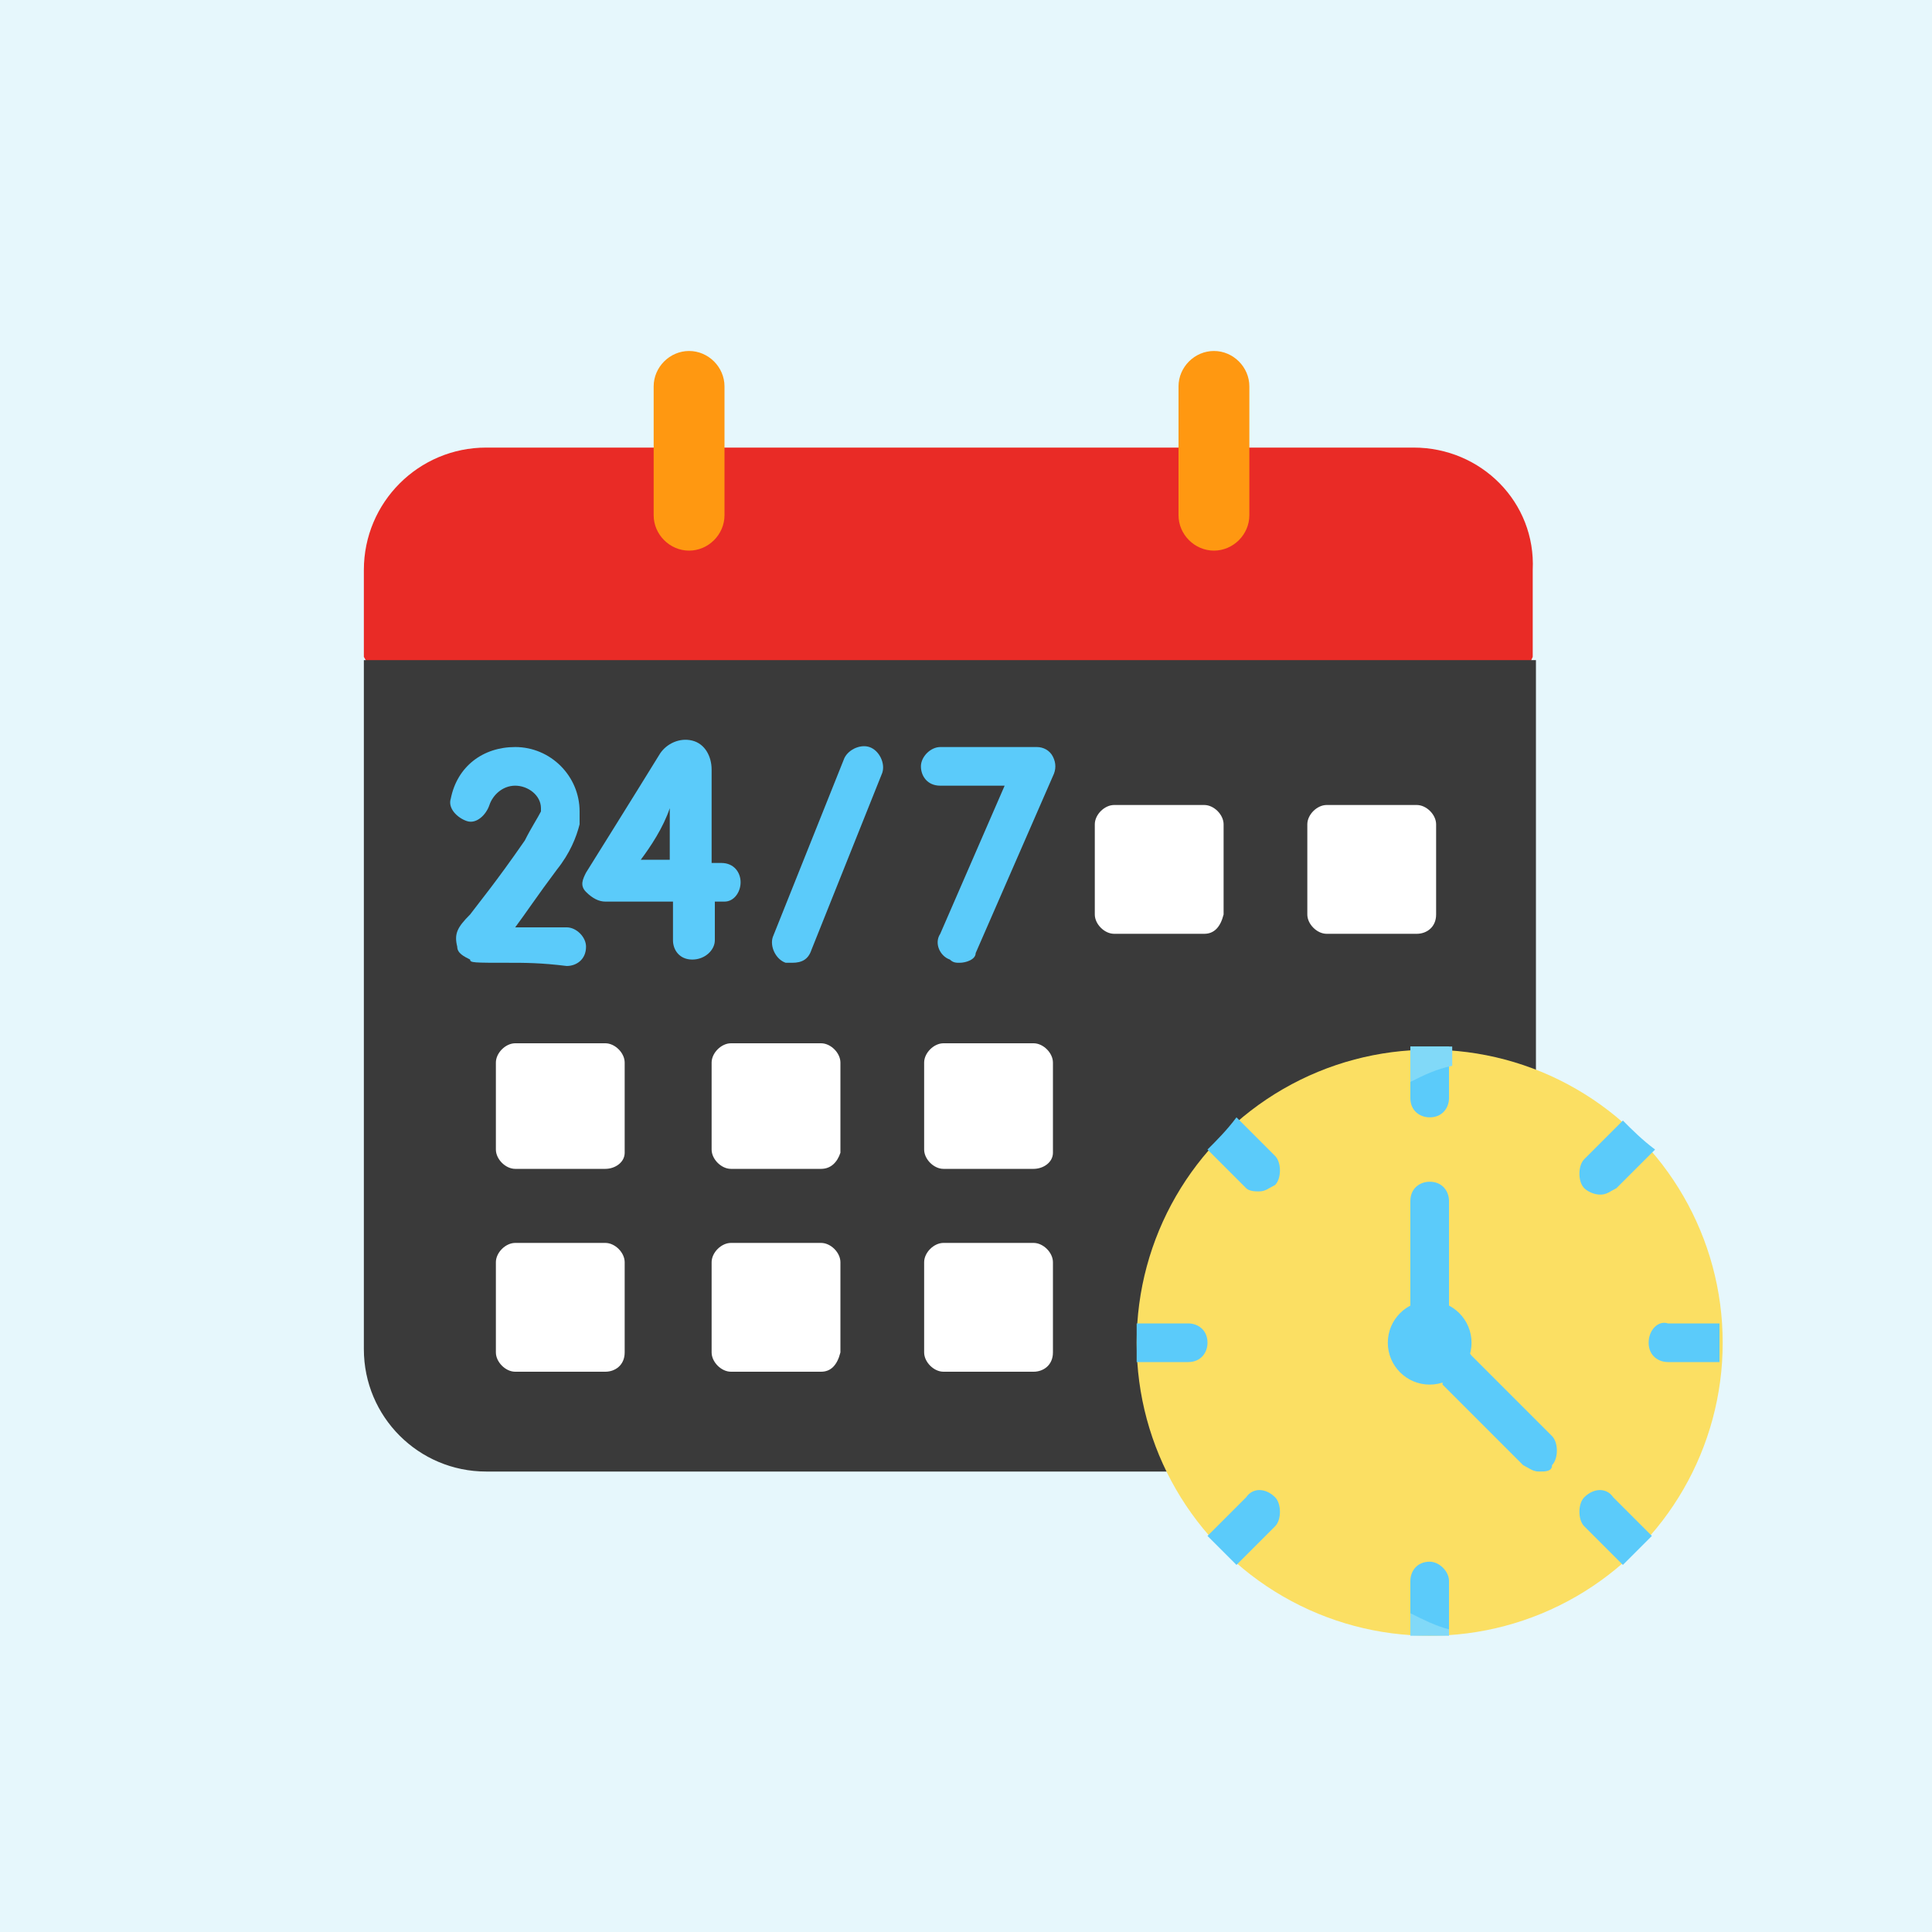 <?xml version="1.0" encoding="utf-8"?>
<!-- Generator: Adobe Illustrator 25.4.1, SVG Export Plug-In . SVG Version: 6.00 Build 0)  -->
<svg version="1.1" id="Capa_1" xmlns="http://www.w3.org/2000/svg" xmlns:xlink="http://www.w3.org/1999/xlink" x="0px" y="0px"
	 width="60px" height="60px" viewBox="0 0 60 60" style="enable-background:new 0 0 60 60;" xml:space="preserve">
<style type="text/css">
	.st0{fill:#E6F7FC;}
	.st1{fill:#E92B26;}
	.st2{fill:#3A3A3A;}
	.st3{fill:#FF9811;}
	.st4{fill:#FBDF63;}
	.st5{fill:#5BCBFA;}
	.st6{fill:#FFFFFF;}
	.st7{fill:#81D9F8;}
</style>
<rect y="0" class="st0" width="60" height="60"/>
<g id="XMLID_287_">
	<path class="st1" d="M43.9,13.9H15.1c-2.1,0-3.8,1.7-3.8,3.8v2.7l2.4,4.3h32l1.9-4.3v-2.7C47.7,15.6,46,13.9,43.9,13.9L43.9,13.9z"
		/>
</g>
<path class="st2" d="M47.7,20.5v21.3c0,2.1-1.7,3.9-3.9,3.9H15.1c-2.1,0-3.8-1.7-3.8-3.8V20.5H47.7z"/>
<path class="st3" d="M21.4,17.1c-0.6,0-1.1-0.5-1.1-1.1v-4c0-0.6,0.5-1.1,1.1-1.1c0.6,0,1.1,0.5,1.1,1.1v4
	C22.5,16.6,22,17.1,21.4,17.1z"/>
<path class="st3" d="M37.7,17.1c0.6,0,1.1-0.5,1.1-1.1v-4c0-0.6-0.5-1.1-1.1-1.1c-0.6,0-1.1,0.5-1.1,1.1v4
	C36.6,16.6,37.1,17.1,37.7,17.1z"/>
<circle class="st4" cx="44.4" cy="41.7" r="9.1"/>
<path class="st5" d="M44.4,32.5c-0.2,0-0.4,0-0.6,0l0,1.6c0,0.4,0.3,0.6,0.6,0.6c0.4,0,0.6-0.3,0.6-0.6l0-1.6
	C44.8,32.5,44.6,32.5,44.4,32.5L44.4,32.5z"/>
<path class="st5" d="M50.4,34.8l-1.2,1.2c-0.2,0.2-0.2,0.7,0,0.9c0.1,0.1,0.3,0.2,0.5,0.2s0.3-0.1,0.5-0.2l1.2-1.2
	C51,35.4,50.7,35.1,50.4,34.8L50.4,34.8z"/>
<path class="st5" d="M51.2,41.7c0,0.4,0.3,0.6,0.6,0.6h1.6c0-0.2,0-0.4,0-0.6c0-0.2,0-0.4,0-0.6h-1.6C51.5,41,51.2,41.3,51.2,41.7z"
	/>
<path class="st5" d="M49.2,46.5c-0.2,0.2-0.2,0.7,0,0.9l1.2,1.2c0.3-0.3,0.6-0.6,0.9-0.9l-1.2-1.2C49.9,46.2,49.5,46.2,49.2,46.5z"
	/>
<path class="st5" d="M44.4,48.5c-0.4,0-0.6,0.3-0.6,0.6v1.6c0.2,0,0.4,0,0.6,0c0.2,0,0.4,0,0.6,0v-1.6C45,48.8,44.7,48.5,44.4,48.5z
	"/>
<path class="st5" d="M38.7,46.5l-1.2,1.2c0.3,0.3,0.6,0.6,0.9,0.9l1.2-1.2c0.2-0.2,0.2-0.7,0-0.9C39.3,46.2,38.9,46.2,38.7,46.5z"/>
<path class="st5" d="M35.3,42.3h1.6c0.4,0,0.6-0.3,0.6-0.6c0-0.4-0.3-0.6-0.6-0.6h-1.6c0,0.2,0,0.4,0,0.6S35.3,42.1,35.3,42.3
	L35.3,42.3z"/>
<path class="st5" d="M37.5,35.7l1.2,1.2C38.8,37,39,37,39.1,37c0.2,0,0.3-0.1,0.5-0.2c0.2-0.2,0.2-0.7,0-0.9l-1.2-1.2
	C38.1,35.1,37.8,35.4,37.5,35.7L37.5,35.7z"/>
<g>
	<path class="st5" d="M44.4,42.1c-0.4,0-0.6-0.3-0.6-0.6v-4.2c0-0.4,0.3-0.6,0.6-0.6c0.4,0,0.6,0.3,0.6,0.6v4.2
		C45,41.8,44.7,42.1,44.4,42.1z"/>
</g>
<g>
	<path class="st5" d="M47.8,45.7c-0.2,0-0.3-0.1-0.5-0.2l-2.5-2.5c0,0,0,0,0-0.1l-0.8-0.9c-0.2-0.3-0.2-0.7,0.1-0.9
		c0.3-0.2,0.7-0.2,0.9,0.1l0.7,0.9l2.5,2.5c0.2,0.2,0.2,0.7,0,0.9C48.2,45.7,48,45.7,47.8,45.7z"/>
</g>
<g>
	<g>
		<path class="st5" d="M24.6,29.9c-0.1,0-0.2,0-0.2,0c-0.3-0.1-0.5-0.5-0.4-0.8l2.2-5.5c0.1-0.3,0.5-0.5,0.8-0.4
			c0.3,0.1,0.5,0.5,0.4,0.8l-2.2,5.5C25.1,29.8,24.9,29.9,24.6,29.9L24.6,29.9z"/>
	</g>
</g>
<g>
	<g>
		<path class="st5" d="M29.8,29.9c-0.1,0-0.2,0-0.3-0.1c-0.3-0.1-0.5-0.5-0.3-0.8l2-4.6h-2c-0.4,0-0.6-0.3-0.6-0.6s0.3-0.6,0.6-0.6
			h3c0.2,0,0.4,0.1,0.5,0.3c0.1,0.2,0.1,0.4,0,0.6l-2.4,5.5C30.3,29.8,30,29.9,29.8,29.9L29.8,29.9z"/>
	</g>
</g>
<g>
	<g>
		<path class="st5" d="M21.5,29.8c-0.4,0-0.6-0.3-0.6-0.6V28h-2.1c-0.2,0-0.4-0.1-0.6-0.3s-0.1-0.4,0-0.6c0,0,1.5-2.4,2.3-3.7
			c0.2-0.3,0.6-0.5,1-0.4c0.4,0.1,0.6,0.5,0.6,0.9v2.9h0.3c0.4,0,0.6,0.3,0.6,0.6S22.8,28,22.5,28h-0.3v1.2
			C22.2,29.5,21.9,29.8,21.5,29.8z M19.9,26.7h0.9v-1.6C20.6,25.7,20.2,26.3,19.9,26.7z"/>
	</g>
</g>
<g>
	<g>
		<path class="st5" d="M15.8,29.9c-1.1,0-1.2,0-1.2-0.1c-0.2-0.1-0.4-0.2-0.4-0.4c-0.1-0.4,0-0.6,0.4-1c0.3-0.4,0.8-1,1.7-2.3
			c0.2-0.4,0.4-0.7,0.5-0.9l0-0.1c0-0.4-0.4-0.7-0.8-0.7c-0.4,0-0.7,0.3-0.8,0.6c-0.1,0.3-0.4,0.6-0.7,0.5c-0.3-0.1-0.6-0.4-0.5-0.7
			c0.2-1,1-1.6,2-1.6c1.1,0,2,0.9,2,2c0,0,0,0.1,0,0.1l0,0.2c0,0,0,0,0,0.1c-0.1,0.4-0.3,0.9-0.7,1.4c-0.6,0.8-1,1.4-1.3,1.8
			c0.5,0,1.1,0,1.6,0c0,0,0,0,0,0c0.3,0,0.6,0.3,0.6,0.6c0,0.4-0.3,0.6-0.6,0.6C16.8,29.9,16.3,29.9,15.8,29.9z"/>
	</g>
</g>
<g>
	<path class="st6" d="M18.8,36.3H16c-0.3,0-0.6-0.3-0.6-0.6V33c0-0.3,0.3-0.6,0.6-0.6h2.8c0.3,0,0.6,0.3,0.6,0.6v2.8
		C19.4,36.1,19.1,36.3,18.8,36.3z"/>
	<path class="st6" d="M25.5,36.3h-2.8c-0.3,0-0.6-0.3-0.6-0.6V33c0-0.3,0.3-0.6,0.6-0.6h2.8c0.3,0,0.6,0.3,0.6,0.6v2.8
		C26,36.1,25.8,36.3,25.5,36.3z"/>
	<path class="st6" d="M32.1,36.3h-2.8c-0.3,0-0.6-0.3-0.6-0.6V33c0-0.3,0.3-0.6,0.6-0.6h2.8c0.3,0,0.6,0.3,0.6,0.6v2.8
		C32.7,36.1,32.4,36.3,32.1,36.3z"/>
	<path class="st6" d="M37.4,29h-2.8c-0.3,0-0.6-0.3-0.6-0.6v-2.8c0-0.3,0.3-0.6,0.6-0.6h2.8c0.3,0,0.6,0.3,0.6,0.6v2.8
		C37.9,28.8,37.7,29,37.4,29z"/>
	<path class="st6" d="M44,29h-2.8c-0.3,0-0.6-0.3-0.6-0.6v-2.8c0-0.3,0.3-0.6,0.6-0.6H44c0.3,0,0.6,0.3,0.6,0.6v2.8
		C44.6,28.8,44.3,29,44,29z"/>
	<path class="st6" d="M18.8,42.6H16c-0.3,0-0.6-0.3-0.6-0.6v-2.8c0-0.3,0.3-0.6,0.6-0.6h2.8c0.3,0,0.6,0.3,0.6,0.6v2.8
		C19.4,42.4,19.1,42.6,18.8,42.6z"/>
	<path class="st6" d="M25.5,42.6h-2.8c-0.3,0-0.6-0.3-0.6-0.6v-2.8c0-0.3,0.3-0.6,0.6-0.6h2.8c0.3,0,0.6,0.3,0.6,0.6v2.8
		C26,42.4,25.8,42.6,25.5,42.6z"/>
	<path class="st6" d="M32.1,42.6h-2.8c-0.3,0-0.6-0.3-0.6-0.6v-2.8c0-0.3,0.3-0.6,0.6-0.6h2.8c0.3,0,0.6,0.3,0.6,0.6v2.8
		C32.7,42.4,32.4,42.6,32.1,42.6z"/>
</g>
<circle class="st5" cx="44.4" cy="41.7" r="1.3"/>
<g>
	<path class="st7" d="M44.4,32.5c-0.2,0-0.4,0-0.6,0l0,1.1c0.4-0.2,0.8-0.4,1.3-0.5l0-0.6C44.8,32.5,44.6,32.5,44.4,32.5L44.4,32.5z
		"/>
	<path class="st7" d="M43.8,50.1v0.7c0.2,0,0.4,0,0.6,0c0.2,0,0.4,0,0.6,0v-0.2C44.6,50.5,44.2,50.3,43.8,50.1z"/>
</g>
</svg>
